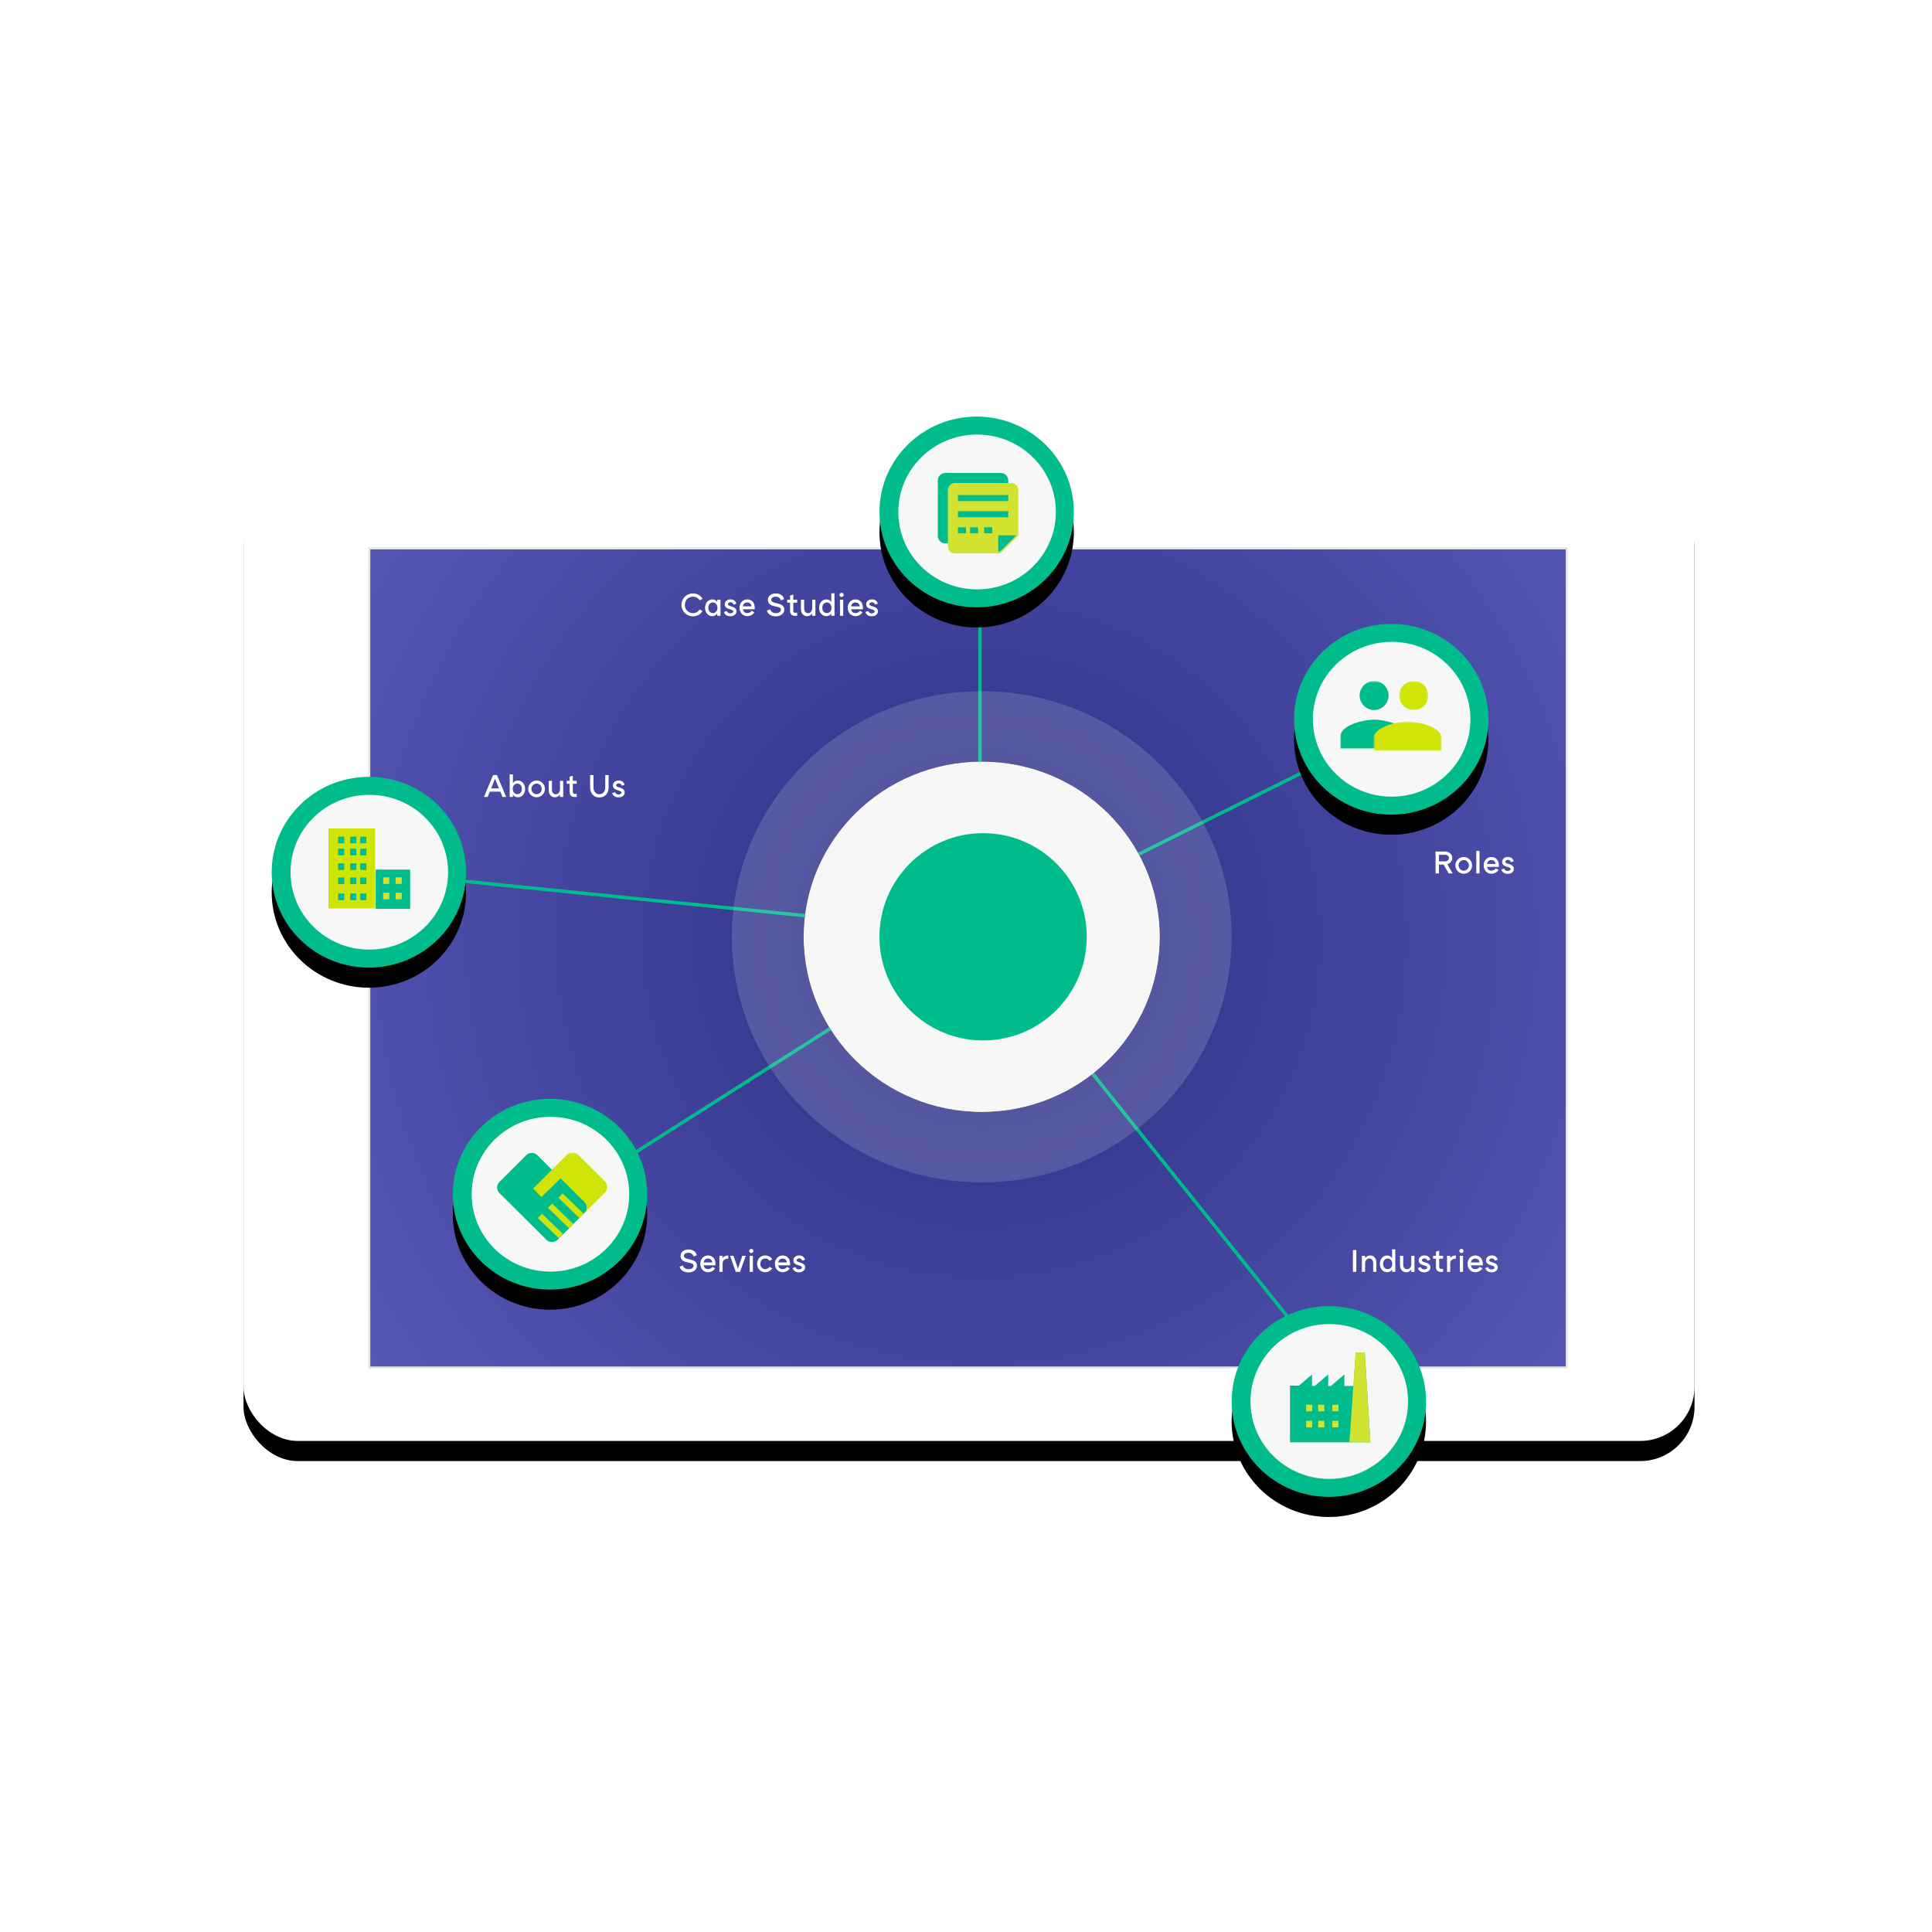 <?xml version="1.0" encoding="utf-8" ?>
<!DOCTYPE svg PUBLIC "-//W3C//DTD SVG 1.1//EN" "http://www.w3.org/Graphics/SVG/1.1/DTD/svg11.dtd">
<svg xmlns="http://www.w3.org/2000/svg" xmlns:xlink="http://www.w3.org/1999/xlink" width="960px" height="960px" viewBox="0 0 960 960" version="1.1"><title>Advanced Experiences 1</title><desc>Created with Sketch.</desc><defs><rect id="path-1" x="0" y="28" width="721" height="481" rx="27"/><filter x="-5.1%" y="-5.5%" width="110.1%" height="115.2%" filterUnits="objectBoundingBox" id="filter-2"><feOffset dx="0" dy="10" in="SourceAlpha" result="shadowOffsetOuter1"/><feGaussianBlur stdDeviation="10.5" in="shadowOffsetOuter1" result="shadowBlurOuter1"/><feColorMatrix values="0 0 0 0 0.035 0 0 0 0 0.075 0 0 0 0 0.204 0 0 0 0.15 0" type="matrix" in="shadowBlurOuter1"/></filter><radialGradient cx="51.116%" cy="47.75%" fx="51.116%" fy="47.75%" r="100%" gradientTransform="translate(0.511,0.477),scale(0.685,1),rotate(-90),translate(-0.511,-0.477)" id="radialGradient-3"><stop stop-color="#2D2E83" offset="0%"/><stop stop-color="#595BB9" offset="100%"/></radialGradient><ellipse id="path-4" cx="124.465" cy="122.647" rx="88.5" ry="87.065"/><filter x="-16.9%" y="-17.2%" width="133.9%" height="134.5%" filterUnits="objectBoundingBox" id="filter-5"><feOffset dx="0" dy="0" in="SourceAlpha" result="shadowOffsetOuter1"/><feGaussianBlur stdDeviation="10" in="shadowOffsetOuter1" result="shadowBlurOuter1"/><feColorMatrix values="0 0 0 0 0.031 0 0 0 0 0.071 0 0 0 0 0.212 0 0 0 0.101 0" type="matrix" in="shadowBlurOuter1"/></filter><ellipse id="path-6" cx="48.296" cy="47.392" rx="48.296" ry="47.392"/><filter x="-26.9%" y="-16.9%" width="153.8%" height="154.9%" filterUnits="objectBoundingBox" id="filter-7"><feOffset dx="0" dy="10" in="SourceAlpha" result="shadowOffsetOuter1"/><feGaussianBlur stdDeviation="7" in="shadowOffsetOuter1" result="shadowBlurOuter1"/><feColorMatrix values="0 0 0 0 0.031 0 0 0 0 0.071 0 0 0 0 0.212 0 0 0 0.153 0" type="matrix" in="shadowBlurOuter1"/></filter><ellipse id="path-8" cx="48.296" cy="47.392" rx="48.296" ry="47.392"/><filter x="-26.9%" y="-16.9%" width="153.8%" height="154.9%" filterUnits="objectBoundingBox" id="filter-9"><feOffset dx="0" dy="10" in="SourceAlpha" result="shadowOffsetOuter1"/><feGaussianBlur stdDeviation="7" in="shadowOffsetOuter1" result="shadowBlurOuter1"/><feColorMatrix values="0 0 0 0 0.031 0 0 0 0 0.071 0 0 0 0 0.212 0 0 0 0.153 0" type="matrix" in="shadowBlurOuter1"/></filter><ellipse id="path-10" cx="48.296" cy="47.392" rx="48.296" ry="47.392"/><filter x="-26.9%" y="-16.9%" width="153.8%" height="154.9%" filterUnits="objectBoundingBox" id="filter-11"><feOffset dx="0" dy="10" in="SourceAlpha" result="shadowOffsetOuter1"/><feGaussianBlur stdDeviation="7" in="shadowOffsetOuter1" result="shadowBlurOuter1"/><feColorMatrix values="0 0 0 0 0.031 0 0 0 0 0.071 0 0 0 0 0.212 0 0 0 0.153 0" type="matrix" in="shadowBlurOuter1"/></filter><ellipse id="path-12" cx="48.296" cy="47.392" rx="48.296" ry="47.392"/><filter x="-26.9%" y="-16.9%" width="153.8%" height="154.9%" filterUnits="objectBoundingBox" id="filter-13"><feOffset dx="0" dy="10" in="SourceAlpha" result="shadowOffsetOuter1"/><feGaussianBlur stdDeviation="7" in="shadowOffsetOuter1" result="shadowBlurOuter1"/><feColorMatrix values="0 0 0 0 0.031 0 0 0 0 0.071 0 0 0 0 0.212 0 0 0 0.153 0" type="matrix" in="shadowBlurOuter1"/></filter><ellipse id="path-14" cx="48.296" cy="47.392" rx="48.296" ry="47.392"/><filter x="-26.9%" y="-16.9%" width="153.8%" height="154.9%" filterUnits="objectBoundingBox" id="filter-15"><feOffset dx="0" dy="10" in="SourceAlpha" result="shadowOffsetOuter1"/><feGaussianBlur stdDeviation="7" in="shadowOffsetOuter1" result="shadowBlurOuter1"/><feColorMatrix values="0 0 0 0 0.031 0 0 0 0 0.071 0 0 0 0 0.212 0 0 0 0.153 0" type="matrix" in="shadowBlurOuter1"/></filter><polygon id="path-16" points="0.547 0.557 45.044 0.557 45.044 44.862 0.547 44.862"/><polygon id="path-18" points="0 0.395 33.606 0.395 33.606 34 0 34"/><polygon id="path-20" points="0.245 0.395 14.662 0.395 14.662 14.836 0.245 14.836"/><polygon id="path-22" points="0.487 0.559 34.403 0.559 34.403 15 0.487 15"/><polygon id="path-24" points="0 39 40 39 40 0 0 0"/></defs><g id="Advanced-Experiences-1" stroke="none" stroke-width="1" fill="none" fill-rule="evenodd"><rect id="Rectangle-6" fill-rule="nonzero" x="0" y="0" width="960" height="960"/><g id="Atom" transform="translate(121, 207)"><g id="Group-7"><g id="Group-5"><g id="Group-33" transform="translate(118, 115)"><ellipse id="Oval-6" fill="#29235C" cx="132.994" cy="169.381" rx="44.849" ry="44.389"/><ellipse id="Oval-6" fill="#7A4183" cx="257.639" cy="169.381" rx="44.849" ry="44.389"/><ellipse id="Oval-6" fill="#2D2E83" cx="193.18" cy="75.54" rx="44.849" ry="44.389"/><ellipse id="Oval-12" stroke="#2D2E83" stroke-width="5" cx="262.881" cy="50.23" rx="5.436" ry="5.451"/><ellipse id="Oval-12-Copy-3" stroke="#C6579A" stroke-width="5" cx="262.881" cy="247.646" rx="5.436" ry="5.451"/><ellipse id="Oval-12-Copy-6" stroke="#7A4183" stroke-width="5" cx="321.126" cy="152.637" rx="5.436" ry="5.451"/><ellipse id="Oval-12-Copy" stroke="#2D2E83" stroke-width="5" cx="270.258" cy="67.752" rx="5.436" ry="5.451"/><ellipse id="Oval-12-Copy-4" stroke="#C6579A" stroke-width="5" cx="270.258" cy="265.168" rx="5.436" ry="5.451"/><ellipse id="Oval-12-Copy-7" stroke="#7A4183" stroke-width="5" cx="328.504" cy="170.159" rx="5.436" ry="5.451"/><rect id="Rectangle-31" fill="#E9E9ED" x="279.189" y="44.779" width="140.565" height="10.513" rx="5.257"/><rect id="Rectangle-31-Copy-10" fill="#E9E9ED" x="0" y="0" width="140.565" height="14.796" rx="7.398"/><rect id="Rectangle-31-Copy-11" fill="#E9E9ED" x="0" y="20.637" width="56.304" height="14.796" rx="7.398"/><rect id="Rectangle-31-Copy-12" fill="#E9E9ED" x="0" y="41.274" width="99.794" height="14.796" rx="7.398"/><rect id="Rectangle-31-Copy-4" fill="#E9E9ED" x="279.189" y="242.195" width="41.937" height="10.513" rx="5.257"/><rect id="Rectangle-31-Copy-7" fill="#E9E9ED" x="337.435" y="147.186" width="140.565" height="10.513" rx="5.257"/><rect id="Rectangle-31-Copy" fill="#E9E9ED" x="286.567" y="62.301" width="140.565" height="10.513" rx="5.257"/><rect id="Rectangle-31-Copy-5" fill="#E9E9ED" x="286.567" y="259.717" width="99.794" height="10.513" rx="5.257"/><rect id="Rectangle-31-Copy-8" fill="#E9E9ED" x="344.812" y="164.708" width="68.729" height="10.513" rx="5.257"/><ellipse id="Oval-12-Copy-2" stroke="#2D2E83" stroke-width="5" cx="262.881" cy="85.274" rx="5.436" ry="5.451"/><ellipse id="Oval-12-Copy-5" stroke="#C6579A" stroke-width="5" cx="262.881" cy="282.69" rx="5.436" ry="5.451"/><ellipse id="Oval-12-Copy-8" stroke="#7A4183" stroke-width="5" cx="321.126" cy="187.681" rx="5.436" ry="5.451"/><rect id="Rectangle-31-Copy-3" fill="#E9E9ED" x="279.189" y="79.823" width="140.565" height="10.513" rx="5.257"/><rect id="Rectangle-31-Copy-6" fill="#E9E9ED" x="279.189" y="277.239" width="140.565" height="10.513" rx="5.257"/><rect id="Rectangle-31-Copy-9" fill="#E9E9ED" x="337.435" y="182.23" width="106.006" height="10.513" rx="5.257"/><ellipse id="Oval-6" fill="#C6579A" cx="197.063" cy="263.611" rx="44.849" ry="44.389"/></g><polygon id="Fill-1" fill="#000000" points="396.163 260 394.206 289.21 386.295 289.21 386.295 279.173 374.596 289.21 372.218 289.21 372.218 279.173 360.519 289.21 358.126 289.21 358.126 279.173 346.834 288.899 339 288.899 339 338.211 346.834 338.211 408.958 338.211 404.032 260"/><g id="Rectangle-28-Copy-7"><use fill="black" fill-opacity="1" filter="url('#filter-2')" xlink:href="#path-1"/><use fill="#FFFFFF" fill-rule="evenodd" xlink:href="#path-1"/></g><rect id="Rectangle-28-Copy-7" stroke="#E5E5E5" fill="url('#radialGradient-3')" x="62.5" y="65.5" width="595" height="407"/><path d="M365.968,45.5 L365.968,256.787" id="Path-54-Copy-17" stroke="#00BB8C" stroke-width="1.7"/><path d="M81.935,228.097 L365.968,256.787" id="Path-54-Copy-19" stroke="#00BB8C" stroke-width="1.7"/><path d="M152.996,392.162 L365.968,256.787" id="Path-54-Copy-21" stroke="#00BB8C" stroke-width="1.7"/><path d="M552.983,489.921 L365.968,256.787" id="Path-54-Copy-23" stroke="#00BB8C" stroke-width="1.7"/><path d="M558.089,160.941 L365.968,256.787" id="Path-54-Copy-25" stroke="#00BB8C" stroke-width="1.7"/><g id="Group-28-Copy-24" transform="translate(242.354, 135.841)"><ellipse id="Oval-6" fill-opacity="0.149" fill="#FFFFFF" cx="124.465" cy="122.647" rx="124.186" ry="122.025"/><ellipse id="Oval-6" fill="#00BB8C" cx="124.465" cy="122.647" rx="83" ry="81.556"/><g id="Oval-6"><use fill="black" fill-opacity="1" filter="url('#filter-5')" xlink:href="#path-4"/><use fill="#F7F7F7" fill-rule="evenodd" xlink:href="#path-4"/></g></g><g id="Group-28-Copy-29" transform="translate(316, 0)"><g id="Oval-6"><use fill="black" fill-opacity="1" filter="url('#filter-7')" xlink:href="#path-6"/><use fill="#00BB8C" fill-rule="evenodd" xlink:href="#path-6"/></g><ellipse id="Oval-6" fill="#F7F7F7" cx="48.509" cy="47.392" rx="39.148" ry="38.466"/></g><g id="Group-28-Copy-31" transform="translate(14, 179)"><g id="Oval-6"><use fill="black" fill-opacity="1" filter="url('#filter-9')" xlink:href="#path-8"/><use fill="#00BB8C" fill-rule="evenodd" xlink:href="#path-8"/></g><ellipse id="Oval-6" fill="#F7F7F7" cx="48.509" cy="47.392" rx="39.148" ry="38.466"/></g><g id="Group-28-Copy-33" transform="translate(104, 339)"><g id="Oval-6"><use fill="black" fill-opacity="1" filter="url('#filter-11')" xlink:href="#path-10"/><use fill="#00BB8C" fill-rule="evenodd" xlink:href="#path-10"/></g><ellipse id="Oval-6" fill="#F7F7F7" cx="48.509" cy="47.392" rx="39.148" ry="38.466"/></g><g id="Group-28-Copy-34" transform="translate(491, 442)"><g id="Oval-6"><use fill="black" fill-opacity="1" filter="url('#filter-13')" xlink:href="#path-12"/><use fill="#00BB8C" fill-rule="evenodd" xlink:href="#path-12"/></g><ellipse id="Oval-6" fill="#F7F7F7" cx="48.509" cy="47.392" rx="39.148" ry="38.466"/></g><g id="Group-28-Copy-30" transform="translate(522, 103)"><g id="Oval-6"><use fill="black" fill-opacity="1" filter="url('#filter-15')" xlink:href="#path-14"/><use fill="#00BB8C" fill-rule="evenodd" xlink:href="#path-14"/></g><ellipse id="Oval-6" fill="#F7F7F7" cx="48.509" cy="47.392" rx="39.148" ry="38.466"/></g><path d="M225.328,421.864 C225.328,423.848 223.632,425.256 221.104,425.256 C218.784,425.256 217.04,424.072 216.688,422.392 L218.288,421.784 C218.608,422.904 219.696,423.656 221.232,423.656 C222.688,423.656 223.648,422.952 223.648,421.976 C223.648,420.888 222.464,420.632 220.736,420.296 C219.088,419.976 217.168,419.304 217.168,417.144 C217.168,415.16 218.784,413.864 221.104,413.864 C223.28,413.864 224.864,414.984 225.216,416.728 L223.632,417.336 C223.376,416.264 222.464,415.48 221.04,415.48 C219.808,415.48 218.848,416.072 218.848,417.032 C218.848,418.056 219.92,418.408 221.392,418.728 C223.168,419.112 225.328,419.608 225.328,421.864 Z M234.48,420.312 C234.528,420.744 234.528,421.224 234.48,421.736 L228.64,421.736 C228.848,422.936 229.616,423.64 230.8,423.64 C231.76,423.64 232.608,423.16 232.992,422.472 L234.336,423.256 C233.648,424.408 232.272,425.16 230.816,425.16 C228.496,425.16 226.96,423.304 226.96,421 C226.96,418.696 228.496,416.84 230.816,416.84 C232.528,416.84 234.208,417.864 234.48,420.312 Z M230.768,418.36 C229.552,418.36 228.832,419.096 228.624,420.296 L232.88,420.296 C232.832,418.92 231.76,418.36 230.768,418.36 Z M238.064,418.152 C238.544,417.384 239.456,416.824 240.864,416.824 L240.864,418.424 C238.784,418.424 238.064,419.528 238.064,420.792 L238.064,425 L236.464,425 L236.464,417 L238.064,417 L238.064,418.152 Z M249.584,417 L246.704,425 L244.624,425 L241.744,417 L243.472,417 L245.664,423.4 L247.856,417 L249.584,417 Z M252.32,415.64 C251.744,415.64 251.264,415.176 251.264,414.6 C251.264,414.024 251.744,413.56 252.32,413.56 C252.88,413.56 253.36,414.024 253.36,414.6 C253.36,415.176 252.88,415.64 252.32,415.64 Z M253.12,417 L253.12,425 L251.52,425 L251.52,417 L253.12,417 Z M262.736,423.256 C261.968,424.408 260.672,425.16 259.216,425.16 C256.896,425.16 255.2,423.304 255.2,420.984 C255.2,418.664 256.896,416.808 259.216,416.808 C260.672,416.808 261.968,417.56 262.736,418.712 L261.392,419.496 C260.896,418.76 260.08,418.328 259.232,418.328 C257.824,418.328 256.8,419.496 256.8,420.984 C256.8,422.472 257.824,423.64 259.232,423.64 C260.08,423.64 260.896,423.208 261.392,422.472 L262.736,423.256 Z M271.568,420.312 C271.616,420.744 271.616,421.224 271.568,421.736 L265.728,421.736 C265.936,422.936 266.704,423.64 267.888,423.64 C268.848,423.64 269.696,423.16 270.08,422.472 L271.424,423.256 C270.736,424.408 269.36,425.16 267.904,425.16 C265.584,425.16 264.048,423.304 264.048,421 C264.048,418.696 265.584,416.84 267.904,416.84 C269.616,416.84 271.296,417.864 271.568,420.312 Z M267.856,418.36 C266.64,418.36 265.92,419.096 265.712,420.296 L269.968,420.296 C269.92,418.92 268.848,418.36 267.856,418.36 Z M279.056,422.728 C279.056,424.232 277.744,425.208 275.968,425.208 C274.288,425.208 273.12,424.344 272.864,423.048 L274.288,422.616 C274.464,423.288 275.04,423.768 275.952,423.768 C276.736,423.768 277.456,423.416 277.456,422.84 C277.456,422.232 276.704,422.008 275.776,421.736 C274.592,421.384 273.216,420.872 273.216,419.288 C273.216,417.8 274.448,416.824 276.096,416.824 C277.648,416.824 278.736,417.688 278.976,418.984 L277.6,419.416 C277.44,418.696 276.864,418.264 276.112,418.264 C275.376,418.264 274.816,418.664 274.816,419.192 C274.816,419.768 275.52,420.008 276.256,420.232 C277.312,420.552 279.056,421 279.056,422.728 Z" id="Services" fill="#FFFFFF"/><path d="M127.608,186.36 L122.376,186.36 L121.304,189 L119.48,189 L124.008,178.12 L125.944,178.12 L130.52,189 L128.696,189 L127.608,186.36 Z M126.952,184.76 L124.984,179.96 L123.032,184.76 L126.952,184.76 Z M139.928,185 C139.944,187.48 138.36,189.16 136.328,189.16 C135.112,189.16 134.28,188.552 133.864,187.752 L133.864,189 L132.264,189 L132.264,177.8 L133.864,177.8 L133.864,182.152 C134.312,181.4 135.16,180.84 136.312,180.84 C138.36,180.84 139.912,182.568 139.928,185 Z M136.056,187.64 C137.448,187.64 138.328,186.504 138.328,185 C138.328,183.496 137.448,182.36 136.056,182.36 C134.664,182.36 133.784,183.496 133.784,185 C133.784,186.504 134.664,187.64 136.056,187.64 Z M145.64,189.16 C143.32,189.16 141.464,187.304 141.464,185 C141.464,182.696 143.32,180.84 145.64,180.84 C147.928,180.84 149.784,182.696 149.784,185 C149.784,187.304 147.928,189.16 145.64,189.16 Z M145.64,187.64 C147.048,187.64 148.184,186.504 148.184,185 C148.184,183.496 147.048,182.36 145.64,182.36 C144.2,182.36 143.064,183.496 143.064,185 C143.064,186.504 144.2,187.64 145.64,187.64 Z M158.856,181 L158.856,189 L157.256,189 L157.256,187.784 C156.76,188.584 155.832,189.176 154.696,189.176 C152.936,189.176 151.656,187.752 151.656,185.624 L151.656,181 L153.256,181 L153.256,185.288 C153.256,186.856 154.072,187.688 155.144,187.688 C156.472,187.688 157.256,186.456 157.256,185.208 L157.256,181 L158.856,181 Z M163.64,182.44 L163.64,186.52 C163.64,187.16 163.96,187.48 164.52,187.48 L165.56,187.48 L165.56,189 L164.44,189 C162.888,189 162.04,188.152 162.04,186.6 L162.04,182.44 L160.6,182.44 L160.6,181 L162.04,181 L162.04,178.92 L163.64,178.44 L163.64,181 L165.56,181 L165.56,182.44 L163.64,182.44 Z M181.416,178.12 L181.416,184.232 C181.416,187.256 179.592,189.256 176.824,189.256 C174.04,189.256 172.216,187.256 172.216,184.232 L172.216,178.12 L173.896,178.12 L173.896,184.232 C173.896,186.296 175.064,187.656 176.824,187.656 C178.568,187.656 179.736,186.296 179.736,184.232 L179.736,178.12 L181.416,178.12 Z M189.4,186.728 C189.4,188.232 188.088,189.208 186.312,189.208 C184.632,189.208 183.464,188.344 183.208,187.048 L184.632,186.616 C184.808,187.288 185.384,187.768 186.296,187.768 C187.08,187.768 187.8,187.416 187.8,186.84 C187.8,186.232 187.048,186.008 186.12,185.736 C184.936,185.384 183.56,184.872 183.56,183.288 C183.56,181.8 184.792,180.824 186.44,180.824 C187.992,180.824 189.08,181.688 189.32,182.984 L187.944,183.416 C187.784,182.696 187.208,182.264 186.456,182.264 C185.72,182.264 185.16,182.664 185.16,183.192 C185.16,183.768 185.864,184.008 186.6,184.232 C187.656,184.552 189.4,185 189.4,186.728 Z" id="About-Us" fill="#FFFFFF"/><path d="M226.672,91.304 C225.968,90.184 224.752,89.48 223.328,89.48 C221.024,89.48 219.296,91.272 219.296,93.56 C219.296,95.848 221.024,97.656 223.328,97.656 C224.752,97.656 225.968,96.936 226.672,95.816 L228.096,96.664 C227.088,98.216 225.328,99.256 223.328,99.256 C220.144,99.256 217.616,96.728 217.616,93.56 C217.616,90.392 220.144,87.864 223.328,87.864 C225.328,87.864 227.088,88.888 228.096,90.472 L226.672,91.304 Z M237.008,91 L237.008,99 L235.408,99 L235.408,97.752 C234.992,98.552 234.16,99.16 232.944,99.16 C230.912,99.16 229.328,97.48 229.344,95 C229.36,92.568 230.912,90.84 232.96,90.84 C234.112,90.84 234.96,91.4 235.408,92.152 L235.408,91 L237.008,91 Z M233.216,97.64 C234.608,97.64 235.488,96.504 235.488,95 C235.488,93.496 234.608,92.36 233.216,92.36 C231.824,92.36 230.944,93.496 230.944,95 C230.944,96.504 231.824,97.64 233.216,97.64 Z M244.944,96.728 C244.944,98.232 243.632,99.208 241.856,99.208 C240.176,99.208 239.008,98.344 238.752,97.048 L240.176,96.616 C240.352,97.288 240.928,97.768 241.84,97.768 C242.624,97.768 243.344,97.416 243.344,96.84 C243.344,96.232 242.592,96.008 241.664,95.736 C240.48,95.384 239.104,94.872 239.104,93.288 C239.104,91.8 240.336,90.824 241.984,90.824 C243.536,90.824 244.624,91.688 244.864,92.984 L243.488,93.416 C243.328,92.696 242.752,92.264 242,92.264 C241.264,92.264 240.704,92.664 240.704,93.192 C240.704,93.768 241.408,94.008 242.144,94.232 C243.2,94.552 244.944,95 244.944,96.728 Z M253.984,94.312 C254.032,94.744 254.032,95.224 253.984,95.736 L248.144,95.736 C248.352,96.936 249.12,97.64 250.304,97.64 C251.264,97.64 252.112,97.16 252.496,96.472 L253.84,97.256 C253.152,98.408 251.776,99.16 250.32,99.16 C248,99.16 246.464,97.304 246.464,95 C246.464,92.696 248,90.84 250.32,90.84 C252.032,90.84 253.712,91.864 253.984,94.312 Z M250.272,92.36 C249.056,92.36 248.336,93.096 248.128,94.296 L252.384,94.296 C252.336,92.92 251.264,92.36 250.272,92.36 Z M268.72,95.864 C268.72,97.848 267.024,99.256 264.496,99.256 C262.176,99.256 260.432,98.072 260.08,96.392 L261.68,95.784 C262,96.904 263.088,97.656 264.624,97.656 C266.08,97.656 267.04,96.952 267.04,95.976 C267.04,94.888 265.856,94.632 264.128,94.296 C262.48,93.976 260.56,93.304 260.56,91.144 C260.56,89.16 262.176,87.864 264.496,87.864 C266.672,87.864 268.256,88.984 268.608,90.728 L267.024,91.336 C266.768,90.264 265.856,89.48 264.432,89.48 C263.2,89.48 262.24,90.072 262.24,91.032 C262.24,92.056 263.312,92.408 264.784,92.728 C266.56,93.112 268.72,93.608 268.72,95.864 Z M273.184,92.44 L273.184,96.52 C273.184,97.16 273.504,97.48 274.064,97.48 L275.104,97.48 L275.104,99 L273.984,99 C272.432,99 271.584,98.152 271.584,96.6 L271.584,92.44 L270.144,92.44 L270.144,91 L271.584,91 L271.584,88.92 L273.184,88.44 L273.184,91 L275.104,91 L275.104,92.44 L273.184,92.44 Z M284.176,91 L284.176,99 L282.576,99 L282.576,97.784 C282.08,98.584 281.152,99.176 280.016,99.176 C278.256,99.176 276.976,97.752 276.976,95.624 L276.976,91 L278.576,91 L278.576,95.288 C278.576,96.856 279.392,97.688 280.464,97.688 C281.792,97.688 282.576,96.456 282.576,95.208 L282.576,91 L284.176,91 Z M293.664,87.8 L293.664,99 L292.064,99 L292.064,97.752 C291.648,98.552 290.816,99.16 289.6,99.16 C287.568,99.16 285.984,97.48 286,95 C286.016,92.568 287.568,90.84 289.616,90.84 C290.768,90.84 291.616,91.4 292.064,92.152 L292.064,87.8 L293.664,87.8 Z M289.872,97.64 C291.264,97.64 292.144,96.504 292.144,95 C292.144,93.496 291.264,92.36 289.872,92.36 C288.48,92.36 287.6,93.496 287.6,95 C287.6,96.504 288.48,97.64 289.872,97.64 Z M297.184,89.64 C296.608,89.64 296.128,89.176 296.128,88.6 C296.128,88.024 296.608,87.56 297.184,87.56 C297.744,87.56 298.224,88.024 298.224,88.6 C298.224,89.176 297.744,89.64 297.184,89.64 Z M297.984,91 L297.984,99 L296.384,99 L296.384,91 L297.984,91 Z M307.744,94.312 C307.792,94.744 307.792,95.224 307.744,95.736 L301.904,95.736 C302.112,96.936 302.88,97.64 304.064,97.64 C305.024,97.64 305.872,97.16 306.256,96.472 L307.6,97.256 C306.912,98.408 305.536,99.16 304.08,99.16 C301.76,99.16 300.224,97.304 300.224,95 C300.224,92.696 301.76,90.84 304.08,90.84 C305.792,90.84 307.472,91.864 307.744,94.312 Z M304.032,92.36 C302.816,92.36 302.096,93.096 301.888,94.296 L306.144,94.296 C306.096,92.92 305.024,92.36 304.032,92.36 Z M315.232,96.728 C315.232,98.232 313.92,99.208 312.144,99.208 C310.464,99.208 309.296,98.344 309.04,97.048 L310.464,96.616 C310.64,97.288 311.216,97.768 312.128,97.768 C312.912,97.768 313.632,97.416 313.632,96.84 C313.632,96.232 312.88,96.008 311.952,95.736 C310.768,95.384 309.392,94.872 309.392,93.288 C309.392,91.8 310.624,90.824 312.272,90.824 C313.824,90.824 314.912,91.688 315.152,92.984 L313.776,93.416 C313.616,92.696 313.04,92.264 312.288,92.264 C311.552,92.264 310.992,92.664 310.992,93.192 C310.992,93.768 311.696,94.008 312.432,94.232 C313.488,94.552 315.232,95 315.232,96.728 Z" id="Case-Studies" fill="#FFFFFF"/><path d="M596.32,222.616 L594,222.616 L594,227 L592.32,227 L592.32,216.12 L597.024,216.12 C599.072,216.12 600.624,217.496 600.624,219.352 C600.624,220.808 599.664,222.04 598.176,222.456 L600.8,227 L598.848,227 L596.32,222.616 Z M594,221 L597.024,221 C598.224,221 598.944,220.28 598.944,219.368 C598.944,218.408 598.176,217.72 597.024,217.72 L594,217.72 L594,221 Z M606.336,227.16 C604.016,227.16 602.16,225.304 602.16,223 C602.16,220.696 604.016,218.84 606.336,218.84 C608.624,218.84 610.48,220.696 610.48,223 C610.48,225.304 608.624,227.16 606.336,227.16 Z M606.336,225.64 C607.744,225.64 608.88,224.504 608.88,223 C608.88,221.496 607.744,220.36 606.336,220.36 C604.896,220.36 603.76,221.496 603.76,223 C603.76,224.504 604.896,225.64 606.336,225.64 Z M614.16,215.8 L614.16,227 L612.56,227 L612.56,215.8 L614.16,215.8 Z M623.744,222.312 C623.792,222.744 623.792,223.224 623.744,223.736 L617.904,223.736 C618.112,224.936 618.88,225.64 620.064,225.64 C621.024,225.64 621.872,225.16 622.256,224.472 L623.6,225.256 C622.912,226.408 621.536,227.16 620.08,227.16 C617.76,227.16 616.224,225.304 616.224,223 C616.224,220.696 617.76,218.84 620.08,218.84 C621.792,218.84 623.472,219.864 623.744,222.312 Z M620.032,220.36 C618.816,220.36 618.096,221.096 617.888,222.296 L622.144,222.296 C622.096,220.92 621.024,220.36 620.032,220.36 Z M631.232,224.728 C631.232,226.232 629.92,227.208 628.144,227.208 C626.464,227.208 625.296,226.344 625.04,225.048 L626.464,224.616 C626.64,225.288 627.216,225.768 628.128,225.768 C628.912,225.768 629.632,225.416 629.632,224.84 C629.632,224.232 628.88,224.008 627.952,223.736 C626.768,223.384 625.392,222.872 625.392,221.288 C625.392,219.8 626.624,218.824 628.272,218.824 C629.824,218.824 630.912,219.688 631.152,220.984 L629.776,221.416 C629.616,220.696 629.04,220.264 628.288,220.264 C627.552,220.264 626.992,220.664 626.992,221.192 C626.992,221.768 627.696,222.008 628.432,222.232 C629.488,222.552 631.232,223 631.232,224.728 Z" id="Roles" fill="#FFFFFF"/><path d="M552.944,414.12 L552.944,425 L551.264,425 L551.264,414.12 L552.944,414.12 Z M559.872,416.824 C561.632,416.824 562.912,418.248 562.912,420.376 L562.912,425 L561.312,425 L561.312,420.712 C561.312,419.144 560.496,418.312 559.424,418.312 C558.096,418.312 557.312,419.544 557.312,420.792 L557.312,425 L555.712,425 L555.712,417 L557.312,417 L557.312,418.216 C557.808,417.416 558.736,416.824 559.872,416.824 Z M572.32,413.8 L572.32,425 L570.72,425 L570.72,423.752 C570.304,424.552 569.472,425.16 568.256,425.16 C566.224,425.16 564.64,423.48 564.656,421 C564.672,418.568 566.224,416.84 568.272,416.84 C569.424,416.84 570.272,417.4 570.72,418.152 L570.72,413.8 L572.32,413.8 Z M568.528,423.64 C569.92,423.64 570.8,422.504 570.8,421 C570.8,419.496 569.92,418.36 568.528,418.36 C567.136,418.36 566.256,419.496 566.256,421 C566.256,422.504 567.136,423.64 568.528,423.64 Z M581.856,417 L581.856,425 L580.256,425 L580.256,423.784 C579.76,424.584 578.832,425.176 577.696,425.176 C575.936,425.176 574.656,423.752 574.656,421.624 L574.656,417 L576.256,417 L576.256,421.288 C576.256,422.856 577.072,423.688 578.144,423.688 C579.472,423.688 580.256,422.456 580.256,421.208 L580.256,417 L581.856,417 Z M589.776,422.728 C589.776,424.232 588.464,425.208 586.688,425.208 C585.008,425.208 583.84,424.344 583.584,423.048 L585.008,422.616 C585.184,423.288 585.76,423.768 586.672,423.768 C587.456,423.768 588.176,423.416 588.176,422.84 C588.176,422.232 587.424,422.008 586.496,421.736 C585.312,421.384 583.936,420.872 583.936,419.288 C583.936,417.8 585.168,416.824 586.816,416.824 C588.368,416.824 589.456,417.688 589.696,418.984 L588.32,419.416 C588.16,418.696 587.584,418.264 586.832,418.264 C586.096,418.264 585.536,418.664 585.536,419.192 C585.536,419.768 586.24,420.008 586.976,420.232 C588.032,420.552 589.776,421 589.776,422.728 Z M594.128,418.44 L594.128,422.52 C594.128,423.16 594.448,423.48 595.008,423.48 L596.048,423.48 L596.048,425 L594.928,425 C593.376,425 592.528,424.152 592.528,422.6 L592.528,418.44 L591.088,418.44 L591.088,417 L592.528,417 L592.528,414.92 L594.128,414.44 L594.128,417 L596.048,417 L596.048,418.44 L594.128,418.44 Z M599.616,418.152 C600.096,417.384 601.008,416.824 602.416,416.824 L602.416,418.424 C600.336,418.424 599.616,419.528 599.616,420.792 L599.616,425 L598.016,425 L598.016,417 L599.616,417 L599.616,418.152 Z M605.184,415.64 C604.608,415.64 604.128,415.176 604.128,414.6 C604.128,414.024 604.608,413.56 605.184,413.56 C605.744,413.56 606.224,414.024 606.224,414.6 C606.224,415.176 605.744,415.64 605.184,415.64 Z M605.984,417 L605.984,425 L604.384,425 L604.384,417 L605.984,417 Z M615.744,420.312 C615.792,420.744 615.792,421.224 615.744,421.736 L609.904,421.736 C610.112,422.936 610.88,423.64 612.064,423.64 C613.024,423.64 613.872,423.16 614.256,422.472 L615.6,423.256 C614.912,424.408 613.536,425.16 612.08,425.16 C609.76,425.16 608.224,423.304 608.224,421 C608.224,418.696 609.76,416.84 612.08,416.84 C613.792,416.84 615.472,417.864 615.744,420.312 Z M612.032,418.36 C610.816,418.36 610.096,419.096 609.888,420.296 L614.144,420.296 C614.096,418.92 613.024,418.36 612.032,418.36 Z M623.232,422.728 C623.232,424.232 621.92,425.208 620.144,425.208 C618.464,425.208 617.296,424.344 617.04,423.048 L618.464,422.616 C618.64,423.288 619.216,423.768 620.128,423.768 C620.912,423.768 621.632,423.416 621.632,422.84 C621.632,422.232 620.88,422.008 619.952,421.736 C618.768,421.384 617.392,420.872 617.392,419.288 C617.392,417.8 618.624,416.824 620.272,416.824 C621.824,416.824 622.912,417.688 623.152,418.984 L621.776,419.416 C621.616,418.696 621.04,418.264 620.288,418.264 C619.552,418.264 618.992,418.664 618.992,419.192 C618.992,419.768 619.696,420.008 620.432,420.232 C621.488,420.552 623.232,421 623.232,422.728 Z" id="Industries" fill="#FFFFFF"/><g id="Group-2" transform="translate(126, 365)"><g id="Group"><g id="Group-3" transform="translate(9.705, 0.088)"><mask id="mask-17" fill="white"><use xlink:href="#path-16"/></mask><g id="Clip-2"/><path d="M15.05,43.73 L1.684,30.421 C0.168,28.912 0.168,26.464 1.684,24.955 L25.051,1.688 C26.567,0.179 29.025,0.179 30.54,1.688 L43.908,14.997 C45.424,16.507 45.424,18.954 43.908,20.463 L20.54,43.73 C19.024,45.239 16.566,45.239 15.05,43.73" id="Fill-1" fill="#D1E407" mask="url('#mask-17')"/></g><path d="M43.361,30.74 L29.995,44.049 C28.478,45.558 26.02,45.558 24.505,44.049 L1.137,20.783 C-0.379,19.273 -0.379,16.825 1.137,15.317 L14.503,2.007 C16.019,0.498 18.478,0.498 19.994,2.007 L43.361,25.274 C44.877,26.783 44.877,29.23 43.361,30.74" id="Fill-4" fill="#00BC8B"/><polyline id="Fill-6" fill="#D1E407" points="27.259 9.241 17.891 18.568 22.017 22.797 31.569 13.532"/><path d="M31.526,22.104 L41.945,32.151" id="Stroke-8" stroke="#D1E407" stroke-width="3"/><path d="M26.316,27.127 L36.735,37.174" id="Stroke-10" stroke="#D1E407" stroke-width="3"/><path d="M21.277,32.144 L31.696,42.191" id="Stroke-12" stroke="#D1E407" stroke-width="3"/></g></g><circle id="Oval-5" fill="#00BB8C" cx="367.5" cy="258.5" r="51.5"/><g id="Group" transform="translate(545, 131)"><g id="Group-3"><mask id="mask-19" fill="white"><use xlink:href="#path-18"/></mask><g id="Clip-2"/><path d="M16.803,19.598 C11.209,19.598 0,22.406 0,27.999 L0,34 L33.606,34 L33.606,27.999 C33.606,22.406 22.396,19.598 16.803,19.598 M16.803,14.796 C20.787,14.796 23.98,11.581 23.98,7.596 C23.98,3.611 20.787,0.395 16.803,0.395 C12.818,0.395 9.601,3.611 9.601,7.596 C9.601,11.581 12.818,14.796 16.803,14.796" id="Fill-1" fill="#00BC8B" mask="url('#mask-19')"/></g><g id="Group-6" transform="translate(29, 0)"><mask id="mask-21" fill="white"><use xlink:href="#path-20"/></mask><g id="Clip-5"/><path d="M7.466,14.836 C11.461,14.836 14.662,11.612 14.662,7.616 C14.662,3.621 11.461,0.395 7.466,0.395 C3.471,0.395 0.245,3.621 0.245,7.616 C0.245,11.612 3.471,14.836 7.466,14.836" id="Fill-4" fill="#D1E407" mask="url('#mask-21')"/></g><g id="Group-9" transform="translate(16, 20)"><mask id="mask-23" fill="white"><use xlink:href="#path-22"/></mask><g id="Clip-8"/><path d="M17.445,0.559 C11.8,0.559 0.487,3.375 0.487,8.982 L0.487,15 L34.403,15 L34.403,8.982 C34.403,3.375 23.09,0.559 17.445,0.559" id="Fill-7" fill="#D1E407" mask="url('#mask-23')"/></g></g><g id="Group-4" transform="translate(42, 204)"><polygon id="Fill-6" fill="#D1E407" points="0.211 40.401 23.408 40.401 23.408 0.67 0.211 0.67"/><polygon id="Fill-7" fill="#00BB8C" points="23.679 40.619 40.789 40.619 40.789 21.098 23.679 21.098"/><polygon id="Fill-11-Copy-2" fill="#00BB8C" points="5 21.271 8.06 21.271 8.06 18 5 18"/><polygon id="Fill-11-Copy-3" fill="#00BB8C" points="5 14 8.06 14 8.06 10.729 5 10.729"/><polygon id="Fill-11-Copy-4" fill="#00BB8C" points="5 8 8.06 8 8.06 4.729 5 4.729"/><polygon id="Fill-11-Copy-5" fill="#00BB8C" points="5 28.271 8.06 28.271 8.06 25 5 25"/><polygon id="Fill-11-Copy-6" fill="#00BB8C" points="5 36.271 8.06 36.271 8.06 33 5 33"/><polygon id="Fill-12-Copy-2" fill="#00BB8C" points="11 21.271 14.058 21.271 14.058 18 11 18"/><polygon id="Fill-12-Copy-3" fill="#00BB8C" points="11 14 14.058 14 14.058 10.729 11 10.729"/><polygon id="Fill-12-Copy-4" fill="#00BB8C" points="11 8 14.058 8 14.058 4.729 11 4.729"/><polygon id="Fill-12-Copy-5" fill="#00BB8C" points="11 28.271 14.058 28.271 14.058 25 11 25"/><polygon id="Fill-12-Copy-6" fill="#00BB8C" points="11 36.271 14.058 36.271 14.058 33 11 33"/><polygon id="Fill-13-Copy-2" fill="#00BB8C" points="16 21.271 19.06 21.271 19.06 18 16 18"/><polygon id="Fill-13-Copy-3" fill="#00BB8C" points="16 14 19.06 14 19.06 10.729 16 10.729"/><polygon id="Fill-13-Copy-4" fill="#00BB8C" points="16 8 19.06 8 19.06 4.729 16 4.729"/><polygon id="Fill-13-Copy-5" fill="#00BB8C" points="16 28.271 19.06 28.271 19.06 25 16 25"/><polygon id="Fill-13-Copy-6" fill="#00BB8C" points="16 36.271 19.06 36.271 19.06 33 16 33"/><polygon id="Fill-23" fill="#D1E231" points="27.385 28.2 30.443 28.2 30.443 24.929 27.385 24.929"/><polygon id="Fill-24" fill="#D1E231" points="33.561 28.2 36.62 28.2 36.62 24.929 33.561 24.929"/><polygon id="Fill-25" fill="#D1E231" points="27.385 35.861 30.443 35.861 30.443 32.59 27.385 32.59"/><polygon id="Fill-26" fill="#D1E231" points="33.561 35.861 36.62 35.861 36.62 32.59 33.561 32.59"/></g><g id="Group" transform="translate(345, 28)"><path d="M31.276,35 L3.723,35 C1.667,35 0,33.333 0,31.276 L0,3.724 C0,1.667 1.667,0 3.723,0 L31.276,0 C33.333,0 35,1.667 35,3.724 L35,31.276 C35,33.333 33.333,35 31.276,35" id="Fill-1" fill="#00BB8C"/><path d="M40,8.485 C40,6.56 38.439,5 36.515,5 L8.484,5 C6.561,5 5,6.56 5,8.485 L5,36.515 C5,38.439 6.561,40 8.484,40 L31.048,40 L40,31.05 L40,8.485 Z" id="Fill-3" fill="#D1E231"/><mask id="mask-25" fill="white"><use xlink:href="#path-24"/></mask><g id="Clip-6"/><polygon id="Fill-5" fill="#00BB8C" mask="url('#mask-25')" points="10 14 35 14 35 11 10 11"/><polygon id="Fill-7" fill="#00BB8C" mask="url('#mask-25')" points="10 22 35 22 35 19 10 19"/><polygon id="Fill-8" fill="#00BB8C" mask="url('#mask-25')" points="10 30 14 30 14 27 10 27"/><polygon id="Fill-9" fill="#00BB8C" mask="url('#mask-25')" points="16 30 20 30 20 27 16 27"/><polygon id="Fill-10" fill="#00BB8C" mask="url('#mask-25')" points="23 30 27 30 27 27 23 27"/><polygon id="Fill-11" fill="#00BB8C" mask="url('#mask-25')" points="30 40 30 31 39 31"/></g><polygon id="Fill-1" fill="#00BB8C" points="552.65 465 551.532 481.684 547.014 481.684 547.014 475.951 540.331 481.684 538.973 481.684 538.973 475.951 532.291 481.684 530.924 481.684 530.924 475.951 524.475 481.506 520 481.506 520 509.672 524.475 509.672 559.958 509.672 557.144 465"/><polygon id="Fill-1" fill="#D1E231" points="552.65 465 549.52 509.672 559.958 509.672 557.144 465"/><polygon id="Fill-23" fill="#D1E231" points="528 494.271 531.058 494.271 531.058 491 528 491"/><polygon id="Fill-23-Copy" fill="#D1E231" points="541 494.271 544.058 494.271 544.058 491 541 491"/><polygon id="Fill-24" fill="#D1E231" points="534 494.271 537.06 494.271 537.06 491 534 491"/><polygon id="Fill-25" fill="#D1E231" points="528 502.271 531.058 502.271 531.058 499 528 499"/><polygon id="Fill-25-Copy" fill="#D1E231" points="541 502.271 544.058 502.271 544.058 499 541 499"/><polygon id="Fill-26" fill="#D1E231" points="534 502.271 537.06 502.271 537.06 499 534 499"/></g></g></g></g></svg>